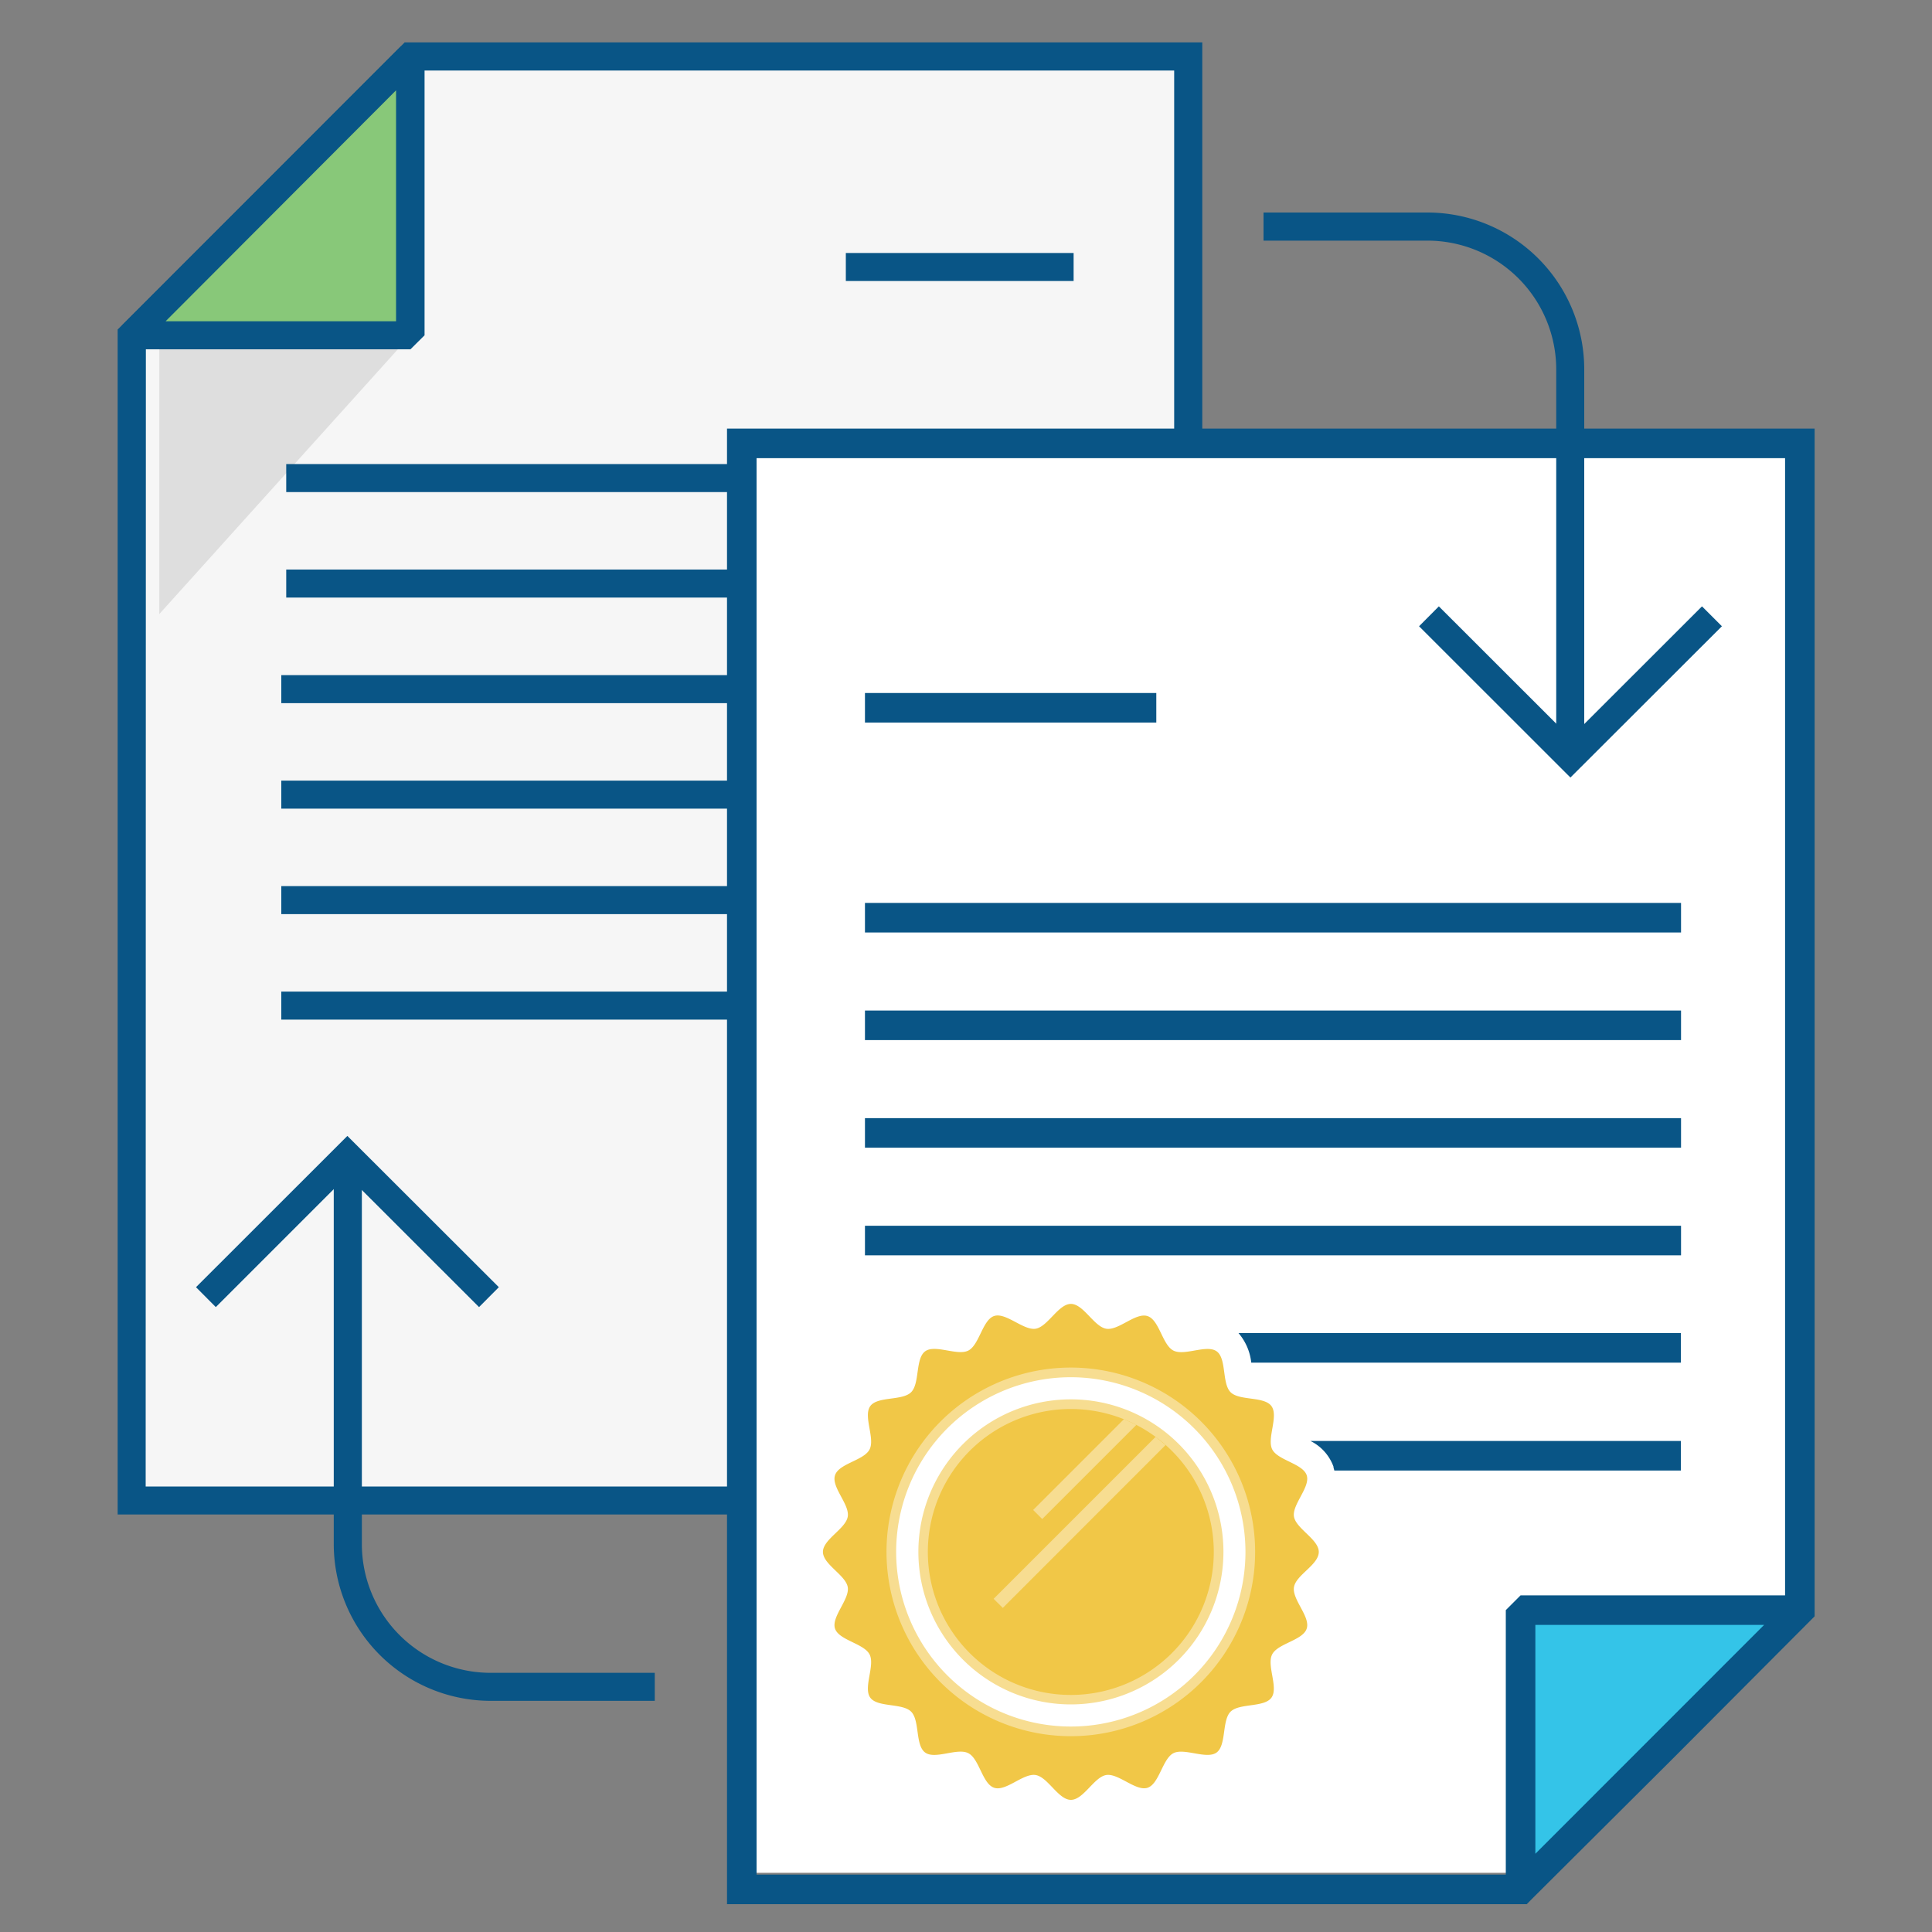 <svg height="200" viewBox="0 0 200 200" width="200" xmlns="http://www.w3.org/2000/svg"><rect x="0" y="0" width="200" height="200" fill="#808080" stroke="none"/><path d="m13.63 155.33v-80.34-40.28l28.86-28.87h80.52v29.82 39.33 80.34z" fill="#f6f6f6"/><path d="m124.46 156.78h-112.28v-122.67l29.71-29.72h82.57zm-109.38-2.9h106.47v-146.58h-78.45l-28 28z" fill="#095586"/><path d="m16.49 34.71h26l-26 28.86z" fill="#dedede"/><path d="m42.49 34.71h-28.86l28.86-28.87z" fill="#88c879"/><g fill="#095586"><path d="m42.49 36.16h-28.86l-1-2.47 28.84-28.87 2.48 1v28.89zm-25.35-2.9h23.86v-23.91z"/><path d="m75.97 127.58h34.53v2.9h-34.53z"/><path d="m29.12 102.65h82.02v2.9h-82.02z"/><path d="m29.12 91.73h82.02v2.9h-82.02z"/><path d="m29.12 80.81h82.02v2.9h-82.02z"/><path d="m29.12 69.89h82.02v2.9h-82.02z"/><path d="m29.63 58.96h81.51v2.9h-81.51z"/><path d="m29.63 48.04h81.51v2.9h-81.51z"/><path d="m87.56 26.19h23.58v2.9h-23.58z"/></g><path d="m186.47 47.23h-108.35v146.64h79.72l28.4-27.38z" fill="#fff"/><path d="m157.34 195.27v-29.09h29.1z" fill="#34c4e8"/><path d="m187.85 167.32v-122.95h-112.59v152.75h82.79l.44-.45 14.51-14.45zm-28.91 24.58v-23.69h23.68zm25.85-144.47v117.72h-27.38l-1.53 1.53v27.38h-77.56v-146.63z" fill="#095586"/><path d="m89.54 71.74h30.16v3.06h-30.16z" fill="#095586"/><path d="m89.54 93.47h84.48v3.06h-84.48z" fill="#095586"/><path d="m89.54 104.61h84.48v3.06h-84.48z" fill="#095586"/><path d="m89.54 115.75h84.48v3.06h-84.48z" fill="#095586"/><path d="m89.54 126.89h84.48v3.06h-84.48z" fill="#095586"/><path d="m110.86 180.73a20.08 20.08 0 1 1 20.07-20.08 20.11 20.11 0 0 1 -20.07 20.08zm0-38.16a18.08 18.08 0 1 0 18.07 18.08 18.1 18.1 0 0 0 -18.07-18.08z" fill="#f7dd91"/><path d="m136.52 160.65c0-1.3-2.37-2.41-2.57-3.66s1.72-3.06 1.32-4.27-3-1.55-3.57-2.68.68-3.44-.08-4.48-3.32-.53-4.23-1.44-.4-3.48-1.44-4.23-3.33.51-4.48-.08-1.45-3.17-2.68-3.57-3 1.52-4.27 1.31-2.36-2.57-3.66-2.57-2.41 2.38-3.66 2.57-3.07-1.71-4.28-1.32-1.54 3-2.68 3.58-3.44-.68-4.47.08-.54 3.32-1.45 4.23-3.48.4-4.23 1.44.51 3.33-.07 4.48-3.18 1.45-3.58 2.68 1.52 3 1.32 4.27-2.57 2.36-2.57 3.66 2.37 2.41 2.57 3.66-1.72 3.07-1.32 4.28 3 1.54 3.58 2.68-.68 3.44.07 4.47 3.32.54 4.23 1.45.41 3.47 1.45 4.23 3.32-.52 4.47.07 1.45 3.18 2.68 3.58 3-1.52 4.28-1.32 2.35 2.57 3.66 2.57 2.4-2.37 3.66-2.57 3.06 1.71 4.27 1.32 1.55-3 2.68-3.58 3.44.68 4.47-.07.54-3.33 1.45-4.23 3.48-.41 4.23-1.45-.51-3.32.07-4.47 3.18-1.45 3.58-2.68-1.52-3-1.32-4.28 2.57-2.31 2.57-3.66zm-25.66 19.08a19.08 19.08 0 1 1 19.07-19.08 19.08 19.08 0 0 1 -19.07 19.08z" fill="#f1c747"/><path d="m110.86 176.44a15.79 15.79 0 1 1 15.79-15.79 15.8 15.8 0 0 1 -15.79 15.79zm0-29.58a13.8 13.8 0 1 0 13.79 13.79 13.81 13.81 0 0 0 -13.79-13.79z" fill="#f7dd91"/><path d="m125.65 160.65a14.8 14.8 0 1 1 -14.79-14.79 14.8 14.8 0 0 1 14.79 14.79z" fill="#f1c747"/><path d="m107.89 157.25 9.75-9.75-1.29-.59-9.4 9.4z" fill="#f7dd91"/><path d="m120.66 149.59-1.03-.85-16.77 16.77.95.94z" fill="#f7dd91"/><path d="m135.66 149.17a4.79 4.79 0 0 1 2.38 2.65c0 .14.06.27.09.41h35.87v-3.06z" fill="#095586"/><path d="m128.21 138a5.62 5.62 0 0 1 1.32 3.06h44.47v-3.06z" fill="#095586"/><path d="m49.59 135.31-13.63-13.62-13.62 13.62-2.05-2.06 15.67-15.66 15.68 15.66z" fill="#095586"/><path d="m67.78 176.07h-17a16.25 16.25 0 0 1 -16.23-16.22v-39.3h2.91v39.3a13.33 13.33 0 0 0 13.32 13.32h17z" fill="#095586"/><path d="m162.57 80.49-15.67-15.66 2.05-2.06 13.62 13.61 13.62-13.61 2.06 2.06z" fill="#095586"/><path d="m164 77.7h-2.9v-39.47a13.34 13.34 0 0 0 -13.3-13.32h-17v-2.91h17a16.24 16.24 0 0 1 16.2 16.23z" fill="#095586"/></svg>